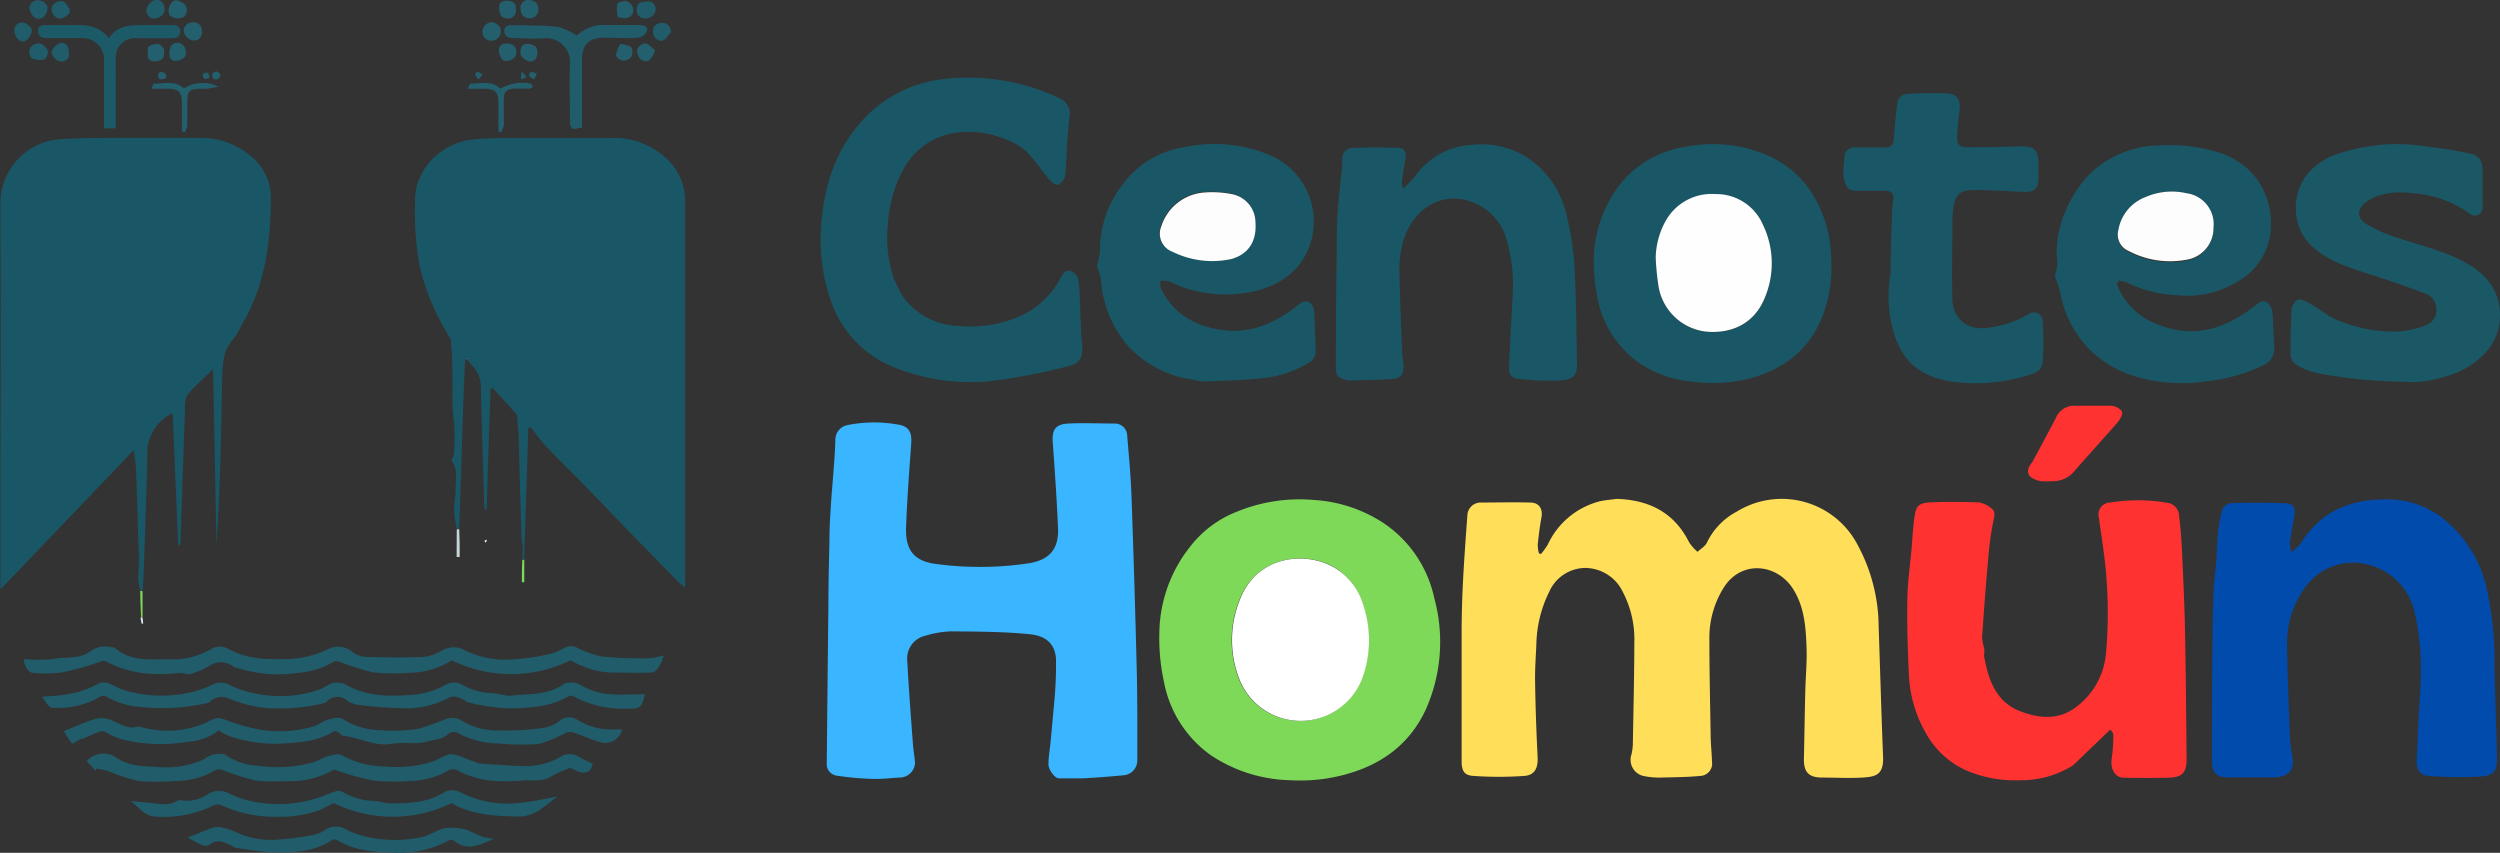 <?xml version="1.0" encoding="UTF-8"?> <svg xmlns="http://www.w3.org/2000/svg" id="Layer_1" data-name="Layer 1" width="334.8" height="114.21" viewBox="0 0 334.8 114.21"><rect x="0" y="0" width="334.8" height="114.21" fill="#333333" stroke="none"/><defs><style>.cls-1{fill:#195766;}.cls-2{fill:#ffde5a;}.cls-3{fill:#39b6ff;}.cls-4{fill:#ff3232;}.cls-5{fill:#014bad;}.cls-6{fill:#7fd958;}.cls-7{fill:#1a5766;}.cls-8{fill:#1a5866;}.cls-9{fill:#205c6a;}.cls-10{fill:#1d5a68;}.cls-11{fill:#245f6d;}.cls-12{fill:#c6d5d9;}.cls-13{fill:#e6edef;}.cls-14{fill:#fdfdfe;}.cls-15{fill:#fefffe;}.cls-16{fill:#fefefe;}</style></defs><path class="cls-1" d="M36.4,91.94c-.57-1.57-.06-3.18-.17-4.78C36.08,85.1,36.07,83,36,81c-.06-1.72-.1-3.43-.19-5.15,0-.81-.18-1.62-.3-2.68L17.65,91.84V90.62c0-16.79.09-33.59,0-50.37a8.62,8.62,0,0,1,8-8.72c2.66-.17,5.32-.16,8-.18q5.29,0,10.59,0A10.39,10.39,0,0,1,51,33.64,7.2,7.2,0,0,1,53.86,39c.06,6.15-.72,12.16-4,17.58a9.61,9.61,0,0,1-1,1.7c-1.37,1.46-1.45,3.25-1.5,5.07-.09,3.62-.14,7.24-.24,10.86-.11,3.87-.27,7.74-.53,11.62-.15-7.79-.29-15.57-.46-23.45a.27.27,0,0,0,0-.12l0,.06c-1.16,1.14-2.39,2.22-3.44,3.46a3.31,3.31,0,0,0-.31,1.83c-.22,6-.41,11.93-.61,17.9a.48.48,0,0,1-.3.45c-.25-5.89-.5-11.78-.75-17.74a5.9,5.9,0,0,0-3.4,5.49c0,3-.16,6-.25,9,0,1.15-.07,2.31-.11,3.46-.06,1.89-.13,3.78-.24,5.74A.4.4,0,0,1,36.4,91.94Z" transform="translate(-17.6 -12.89)"></path><path class="cls-1" d="M79.88,61c-.09,2.37-.21,4.74-.28,7.11-.17,5.16-.31,10.32-.51,15.61a.25.25,0,0,1-.3,0,16.49,16.49,0,0,1-.38-2.39c0-1,.22-2,.2-3,0-1.27.37-2.64-.57-3.75a2.38,2.38,0,0,0,.33-.78,25.42,25.42,0,0,0,0-4.7A20.1,20.1,0,0,1,78.19,66c0-1.13,0-2.25,0-3.37,0-1.37-.11-2.74-.2-4.11a1.67,1.67,0,0,0-.3-.67,31.44,31.44,0,0,1-3.9-9.37,41.21,41.21,0,0,1-.6-8.68c-.08-4.25,3.55-7.83,7.79-8.24,1.69-.17,3.4-.17,5.09-.18,4.43,0,8.87,0,13.3,0a10.25,10.25,0,0,1,7.7,2.94,7.74,7.74,0,0,1,2.29,5.59q0,25.68,0,51.35a2.08,2.08,0,0,1-.07.29c-.45-.41-.89-.76-1.28-1.16q-3.42-3.51-6.83-7c-1.82-1.89-3.63-3.8-5.47-5.68-1.67-1.7-3.39-3.35-5-5.08-.75-.78-1.38-1.69-2.06-2.54l-.3.09q-.24,7.83-.5,15.65l-.28,0a4.34,4.34,0,0,1-.11-.61c-.06-1.8-.12-3.59-.17-5.39-.08-2.62-.14-5.23-.22-7.84,0-1.08-.13-2.16-.2-3.24,0-.12,0-.28-.08-.36-1.07-1.19-2.16-2.38-3.24-3.57l-.24.1Q83,73,82.77,81.17l-.25,0c0-.27-.07-.55-.08-.82C82.29,75.23,82.12,70.1,82,65a4.1,4.1,0,0,0-1.18-3.16,6.82,6.82,0,0,1-.67-.85A.36.36,0,0,0,79.88,61Z" transform="translate(-17.6 -12.89)"></path><path class="cls-2" d="M234.11,79.7c4.39.14,7.72,1.85,9.71,5.84a6.47,6.47,0,0,0,1.11,1.25c.43-.4,1-.72,1.25-1.21a9.17,9.17,0,0,1,4-4.17,11.47,11.47,0,0,1,16.23,4.52,23.25,23.25,0,0,1,2.78,10.92c.2,5.8.36,11.59.59,17.38.1,2.45-1,2.68-2.74,2.79s-3.62,0-5.44,0-2.46-.78-2.42-2.55c.07-3.07.11-6.14.19-9.21.05-1.91.24-3.83.16-5.74-.1-2.66-.29-5.33-1.76-7.69-2.12-3.42-6.84-4-9.25-.37a12.63,12.63,0,0,0-2,7.08c0,4.24.1,8.48.17,12.71,0,1.22.15,2.43.18,3.64a1.65,1.65,0,0,1-1.56,1.91c-1.65.16-3.32.18-5,.21a10,10,0,0,1-2.45-.17,2.22,2.22,0,0,1-1.77-2.93,7.35,7.35,0,0,0,.18-1.32c.08-4.54.19-9.09.2-13.64a13.65,13.65,0,0,0-1.55-6.8,5.62,5.62,0,0,0-5.12-3.2,5.33,5.33,0,0,0-4.73,3.2,16.44,16.44,0,0,0-1.72,7c-.07,1.66-.2,3.33-.17,5,.05,3.39.17,6.78.34,10.17.06,1.4-.37,2.37-1.76,2.48a49.08,49.08,0,0,1-6.86,0c-1.23-.08-1.56-.7-1.56-2,0-2.7,0-5.4,0-8.09,0-3,0-6,0-9.06,0-2.33.07-4.66.19-7,.15-2.92.37-5.84.58-8.76a1.78,1.78,0,0,1,1.72-1.7c2.23,0,4.46-.06,6.69,0,1.22,0,1.72.87,1.51,2s-.37,2.39-.49,3.59A4.06,4.06,0,0,0,223.7,87l.27.08a10.06,10.06,0,0,0,.91-1.26A10.56,10.56,0,0,1,231.94,80C232.62,79.86,233.33,79.81,234.11,79.7Z" transform="translate(-17.6 -12.89)"></path><path class="cls-3" d="M158.75,107.3a54.14,54.14,0,0,0,.27-6.17c-.16-2.25-1.61-3.12-3.54-3.31-3.48-.34-7-.35-10.49-.38a13.19,13.19,0,0,0-3.45.58,3.12,3.12,0,0,0-2.44,3.35c.19,3.63.47,7.26.74,10.89.06.92.22,1.84.3,2.76a2.06,2.06,0,0,1-2.09,2c-1.17.06-2.35.22-3.52.18a40.33,40.33,0,0,1-4.92-.44,1.55,1.55,0,0,1-1.29-1.66q.1-10.59.22-21.18c0-2.91.08-5.82.14-8.73,0-1.58.1-3.17.2-4.75s.26-3.21.37-4.81c.1-1.27.19-2.54.22-3.81a2,2,0,0,1,1.62-2,17.81,17.81,0,0,1,6.59-.1c1.6.19,2.07,1,1.95,2.59-.27,3.71-.55,7.42-.69,11.14-.12,3.18,1.11,4.67,4.28,5a44,44,0,0,0,12.19-.13c2.77-.46,4-1.93,3.88-4.71-.16-3.82-.43-7.62-.7-11.43-.13-1.75.34-2.49,2.12-2.57,2-.1,4.09,0,6.13,0a1.67,1.67,0,0,1,1.72,1.71c.22,2.67.48,5.35.57,8q.42,11.76.71,23.54c.09,4,.07,7.9.07,11.85a2,2,0,0,1-1.79,2c-1.81.17-3.63.32-5.45.41-1.1,0-2.2,0-3.29,0-.52,0-1.4-1.17-1.37-1.91,0-1,.19-1.94.28-2.91C158.44,110.72,158.59,109.05,158.75,107.3Z" transform="translate(-17.6 -12.89)"></path><path class="cls-4" d="M295.23,115.38a13.07,13.07,0,0,1-7,2A16.72,16.72,0,0,1,281,116.1a11.61,11.61,0,0,1-5.25-4.62,17.2,17.2,0,0,1-2.5-8.07c-.17-3.35-.27-6.71-.22-10,0-2.37.37-4.72.57-7.08.12-1.41.19-2.83.39-4.23s.51-1.86,2.14-1.93c2.16-.1,4.34-.06,6.51,0a3.68,3.68,0,0,1,1.66.81c.46.32.45.77.31,1.38a42.13,42.13,0,0,0-.72,5c-.33,3.63-.6,7.26-.85,10.9a8.82,8.82,0,0,0,.3,1.55c.05.36-.09.75,0,1.11.57,3.09,1.6,6,4.82,7.22,2.55,1,5.22,1.21,7.53-.61a10,10,0,0,0,3.94-7.09,61.58,61.58,0,0,0-.35-14c-.18-1.42-.41-2.83-.6-4.25a1.59,1.59,0,0,1,1.5-2,23.33,23.33,0,0,1,7.82.06,1.82,1.82,0,0,1,1.43,1.81c.18,1.46.3,2.93.37,4.39.16,3.52.34,7,.41,10.56.12,5.84.16,11.68.22,17.52,0,1.81-.58,2.47-2.38,2.51q-3,.06-6.05,0c-1.16,0-1.81-1.22-1.6-2.54a23,23,0,0,0,.22-3.22c0-.27-.33-.55-.41-.69Z" transform="translate(-17.6 -12.89)"></path><path class="cls-5" d="M344.54,82.15a16.51,16.51,0,0,1,6.13,9.8,45.84,45.84,0,0,1,1,10.26c.06,4,.24,8,.33,11.93,0,2-.32,2.61-2.31,2.75a50.67,50.67,0,0,1-6.86-.09c-1.22-.09-1.68-1-1.58-2.2.11-1.45.12-2.91.19-4.37.13-2.7.4-5.4.35-8.09a31.46,31.46,0,0,0-.77-7,8.47,8.47,0,0,0-6.15-6.6A7.89,7.89,0,0,0,326,92a12.42,12.42,0,0,0-2.12,7.19c.06,4.1.22,8.2.38,12.29a25.16,25.16,0,0,0,.34,2.85C324.92,116,324,117,322,117s-4,0-6.06,0c-1.5,0-2.12-.66-2.12-2.2,0-5,0-10.08.07-15.12,0-2.52.05-5,.15-7.55.05-1.38.27-2.75.37-4.14.1-1.22.08-2.46.22-3.68a17.45,17.45,0,0,1,.59-3.21,1.47,1.47,0,0,1,1.09-.82c2.39-.08,4.79-.08,7.18,0,1.27,0,1.59.59,1.34,1.88s-.42,2.3-.58,3.46a5.14,5.14,0,0,0,.21,1.22,7.75,7.75,0,0,0,1.29-1.23c2.6-4.2,6.56-5.84,11.26-5.85A12.2,12.2,0,0,1,344.54,82.15Z" transform="translate(-17.6 -12.89)"></path><path class="cls-6" d="M183.21,81.43a22.09,22.09,0,0,1,10.27-1.59,19.14,19.14,0,0,1,9.41,3.1A16.17,16.17,0,0,1,209.68,93a22.21,22.21,0,0,1-1.18,15c-2.31,4.89-6.35,7.58-11.49,8.8a22.92,22.92,0,0,1-6.54.58A20,20,0,0,1,179.71,114a15.61,15.61,0,0,1-6.25-9.89,27.16,27.16,0,0,1-.6-6.41,18.91,18.91,0,0,1,4.2-11.7,14.56,14.56,0,0,1,6.15-4.57m13.19,7.5c-3.87-2.33-10.48-1.69-12.81,4.28a14.46,14.46,0,0,0,0,10.8,8.83,8.83,0,0,0,16.29,0,14.77,14.77,0,0,0,.25-10.07A8.67,8.67,0,0,0,196.4,88.93Z" transform="translate(-17.6 -12.89)"></path><path class="cls-7" d="M138.47,52.54a9.55,9.55,0,0,0,7.52,4,16.61,16.61,0,0,0,7.47-1,11.53,11.53,0,0,0,6.31-5.68c.33-.62.76-.83,1.26-.65a1.67,1.67,0,0,1,.95,1,18,18,0,0,1,.23,2.76c.1,2,.11,4,.29,5.94.16,1.68-.14,2.6-1.77,3a82.1,82.1,0,0,1-8.93,1.81,27.19,27.19,0,0,1-14.46-1.64,14.63,14.63,0,0,1-8.6-9.31,24.69,24.69,0,0,1-1.19-9.33c.32-5,1.62-9.67,4.83-13.59a17.23,17.23,0,0,1,10.71-6.25A28.46,28.46,0,0,1,159.39,26a2.3,2.3,0,0,1,1.42,2.72c-.15,1.33-.24,2.67-.33,4s-.07,2.5-.25,3.73a1.77,1.77,0,0,1-.91,1.17c-.26.11-.88-.31-1.16-.64-1.08-1.27-2-2.72-3.16-3.87a9.15,9.15,0,0,0-3-1.66,12.44,12.44,0,0,0-6.75-.73,9.44,9.44,0,0,0-6.7,4.92,17,17,0,0,0-2,6.82,17.46,17.46,0,0,0,.66,7.47A17.23,17.23,0,0,0,138.47,52.54Z" transform="translate(-17.6 -12.89)"></path><path class="cls-1" d="M220.17,52.67a21.59,21.59,0,0,0-1.09-8.55,7.6,7.6,0,0,0-5.94-4.59c-4.19-.46-6.93,2.76-7.74,6.09A13.46,13.46,0,0,0,205,49c.07,3.74.24,7.49.38,11.23,0,.57.17,1.14.18,1.71,0,1.1-.39,1.63-1.48,1.7-1.68.12-3.36.14-5,.19a3.25,3.25,0,0,1-.94,0c-1.54-.41-1.65-.53-1.64-2.18q0-7.56.12-15.12c0-1.84,0-3.69.14-5.52s.38-3.88.58-5.82a6.43,6.43,0,0,0,0-.76c0-1,.42-1.69,1.42-1.73,2.06-.08,4.14-.07,6.2,0,.71,0,1,.64.87,1.41-.2,1-.35,2.06-.49,3.09a5,5,0,0,0,.16,1c.66-.7,1.22-1.21,1.66-1.79a10,10,0,0,1,7.72-4.13,11.32,11.32,0,0,1,7.52,1.89,12.45,12.45,0,0,1,4.93,7.27,37.74,37.74,0,0,1,1.12,7.24c.25,4.35.26,8.72.34,13.08,0,1.44-.56,2-2.46,2.09a39.47,39.47,0,0,1-5.21-.2c-1.19-.11-1.49-.58-1.42-1.83C219.82,58.79,220,55.78,220.17,52.67Z" transform="translate(-17.6 -12.89)"></path><path class="cls-7" d="M301.57,50.39c-.71.34-.4.81-.21,1.22a9.37,9.37,0,0,0,5.31,4.77c4.81,1.9,9,.52,12.86-2.5.53-.41,1.11-.87,1.69-.5a2.12,2.12,0,0,1,.7,1.45c.15,1.46.13,2.94.24,4.41a2.44,2.44,0,0,1-1.51,2.59,22.21,22.21,0,0,1-7.12,2.05,21.94,21.94,0,0,1-9.3-.39,14.77,14.77,0,0,1-6.37-3.39A14.56,14.56,0,0,1,293.49,52a14.08,14.08,0,0,0-.53-1.67,1.24,1.24,0,0,1,0-1.11,4.56,4.56,0,0,0,.07-2.09A14,14,0,0,1,294.29,41a15.82,15.82,0,0,1,3-4.63,13.59,13.59,0,0,1,9.65-4,21.13,21.13,0,0,1,7.93,1,9.67,9.67,0,0,1,6.84,9.17,8.72,8.72,0,0,1-4.57,8.13,12.91,12.91,0,0,1-8.08,1.74,16.6,16.6,0,0,1-6.71-1.73,2.75,2.75,0,0,0-.8-.16m3.28-11.06a5.68,5.68,0,0,0-3.57,4.43,2.35,2.35,0,0,0,1.35,2.72,11.89,11.89,0,0,0,7.74,1.2A4.28,4.28,0,0,0,314,43.37a4.18,4.18,0,0,0-3.6-4.6A8.74,8.74,0,0,0,304.85,39.33Z" transform="translate(-17.6 -12.89)"></path><path class="cls-7" d="M176.69,63.64a14.68,14.68,0,0,1-8-4.39,15.19,15.19,0,0,1-3.31-6.56c-.25-.92-.24-1.9-.42-2.84a8,8,0,0,0-.46-1.31,11.72,11.72,0,0,0,.42-2.27A14.14,14.14,0,0,1,168,37.53a12.52,12.52,0,0,1,8.1-4.91,19.36,19.36,0,0,1,11.87,1.18,9.67,9.67,0,0,1,4.86,12.39c-1.29,3.17-4,4.92-7.19,5.69a17.31,17.31,0,0,1-11.45-1.3A3.18,3.18,0,0,0,173,50.5a2.74,2.74,0,0,0,.06,1c1.66,3.43,4.58,5.08,8.21,5.59,4.05.56,7.38-1.09,10.43-3.56a1.29,1.29,0,0,1,1.11-.23,1.62,1.62,0,0,1,.76,1.1c.13,1.85.17,3.71.22,5.57a1.73,1.73,0,0,1-1.05,1.57,14.68,14.68,0,0,1-6.08,2c-2.65.28-5.32.34-8,.43a10.88,10.88,0,0,1-2-.41m6-16.12.54-.21c1.79-.8,2.64-2.42,2.47-4.66a3.87,3.87,0,0,0-3.14-3.76,13.65,13.65,0,0,0-3.72-.22,6.54,6.54,0,0,0-5.75,4.53,2.58,2.58,0,0,0,1.51,3.41A12,12,0,0,0,182.7,47.52Z" transform="translate(-17.6 -12.89)"></path><path class="cls-1" d="M260.73,39.55a17.14,17.14,0,0,1,2.1,8.09,18,18,0,0,1-1.32,8c-1.94,4.47-5.46,6.94-10.1,8.06a20.24,20.24,0,0,1-7.14.3,14.9,14.9,0,0,1-7.41-2.69,13.73,13.73,0,0,1-5.39-8.92,22.23,22.23,0,0,1-.43-4.51,16.87,16.87,0,0,1,3.73-10.57,13.83,13.83,0,0,1,8.58-4.76,18.55,18.55,0,0,1,10.78,1.07,13.38,13.38,0,0,1,6.6,5.94m-21.4,7.89a34.31,34.31,0,0,0,.38,3.82A7.29,7.29,0,0,0,246,57.31c3.6.36,6.51-1.16,7.85-4.29A11.87,11.87,0,0,0,253.7,43a6.81,6.81,0,0,0-6.38-4.07,7.05,7.05,0,0,0-6.62,3.53A10.68,10.68,0,0,0,239.33,47.44Z" transform="translate(-17.6 -12.89)"></path><path class="cls-8" d="M329.62,55.28a19.24,19.24,0,0,0,9.37,2,13.2,13.2,0,0,0,3.58-.87,2.18,2.18,0,0,0,1.32-2.16,2.25,2.25,0,0,0-1.53-2.07c-2.31-.84-4.62-1.68-7-2.43-2.72-.87-5.48-1.66-7.71-3.51a6.84,6.84,0,0,1-2.59-5.2,7.2,7.2,0,0,1,1.48-4.76,8.77,8.77,0,0,1,4.33-2.84,24.77,24.77,0,0,1,11.24-1c2.08.26,4.16.57,6.21,1,1.3.26,1.75,1,1.75,2.33,0,1.6,0,3.2,0,4.79a1.06,1.06,0,0,1-1.79.9,14.63,14.63,0,0,0-6.76-2.62c-2.3-.28-4.63-.4-6.76.91-1.41.87-1.71,2.2-.34,3.09a19,19,0,0,0,4.37,1.93c3.13,1.07,6.39,1.76,9.3,3.47,2.54,1.49,4.19,3.54,4.3,6.55.13,3.78-2.18,6.19-5.23,7.76a17.73,17.73,0,0,1-4,1.25,12,12,0,0,1-3.5.21,64.82,64.82,0,0,1-8.38-.6c-2.07-.36-4.3-.46-6.15-1.69a1.73,1.73,0,0,1-.78-1.12c0-2.06,0-4.13.14-6.19a1.86,1.86,0,0,1,.81-1.39c.38-.16,1.06.2,1.52.47C327.78,54,328.66,54.65,329.62,55.28Z" transform="translate(-17.6 -12.89)"></path><path class="cls-7" d="M265.1,38.12c-1-1.4-.54-2.92-.49-4.34A1.31,1.31,0,0,1,266,32.64c1.34,0,2.69,0,4,0,.9,0,1.17-.36,1.24-1.26.11-1.67.25-3.33.51-5a1.44,1.44,0,0,1,1-.88,45.53,45.53,0,0,1,5.72-.09c1.33.09,1.74.95,1.54,2.35-.16,1.16-.27,2.34-.32,3.52,0,1,.35,1.33,1.32,1.32,2.35,0,4.69,0,7-.11,2-.07,2.58.42,2.58,2.45,0,.67,0,1.35,0,2-.08,1.23-.62,1.7-1.84,1.65-2.19-.09-4.39-.25-6.59-.25s-2.75.57-3,2.72c0,.32-.09.64-.09,1,0,3.66-.1,7.32,0,11,.05,2.7,2.34,4.28,5.14,3.66a13.25,13.25,0,0,0,5.1-1.79,1.19,1.19,0,0,1,1.85,1,39.63,39.63,0,0,1,0,5.45c-.12,1.34-1.42,1.63-2.49,1.92a23.43,23.43,0,0,1-9.44.73c-4.26-.62-6.95-2.5-8.16-7.11a17.12,17.12,0,0,1-.29-7.34,7.65,7.65,0,0,0,0-1c.06-2.29.11-4.58.19-6.87,0-.75.11-1.51.19-2.26s-.4-1-1.11-1q-2.07,0-4.14,0A3.28,3.28,0,0,1,265.1,38.12Z" transform="translate(-17.6 -12.89)"></path><path class="cls-9" d="M48.93,102.23a2.66,2.66,0,0,0-3.26-.18,11.07,11.07,0,0,1-2.57,1.1c-.37.12-.85-.16-1.27-.15a26.92,26.92,0,0,1-3.69.15,14.69,14.69,0,0,1-6.19-1.6c-.39-.24-.63-.16-1.06,0a35,35,0,0,1-5,1.39A17.07,17.07,0,0,1,22,103c-.7,0-1.29-1.28-1.16-1.84a19.37,19.37,0,0,0,3.74,0c1.75-.36,3.71.09,5.26-1.14a3.27,3.27,0,0,1,2.79-.43c.13,0,.29,0,.37.07,2.14,1.9,4.77,1.49,7.27,1.52a10.05,10.05,0,0,0,5.77-1.47,2.31,2.31,0,0,1,2,0c2.48,1.44,5.16,1.52,7.87,1.44a13.31,13.31,0,0,0,5.68-1.35,3,3,0,0,1,3.31.47,3.3,3.3,0,0,0,1.87.6c2.52.07,5,.1,7.55,0a6.16,6.16,0,0,0,2.47-.87,3.11,3.11,0,0,1,3.22.05,12.07,12.07,0,0,0,6.51,1.11,24.33,24.33,0,0,0,5.3-.86c.89-.25,1.63-1.07,2.69-.83a6,6,0,0,1,.77.36,13.35,13.35,0,0,0,3,1,59.21,59.21,0,0,0,6.11.22,10.73,10.73,0,0,0,2.1-.39,8.2,8.2,0,0,1-.66,1.56c-.22.33-.62.73-1,.74-1.76.07-3.53,0-5.3,0a10.8,10.8,0,0,1-4.23-1c-.48-.19-.93-.45-1.31-.64a18,18,0,0,1-15.87,0A11,11,0,0,1,72.34,103a27.51,27.51,0,0,1-4.72-.06,32.18,32.18,0,0,1-4.48-1.4c-.25-.08-.62-.18-.79-.06A11.1,11.1,0,0,1,57.47,103a17.87,17.87,0,0,1-6.4-.21C50.37,102.63,49.69,102.42,48.93,102.23Z" transform="translate(-17.6 -12.89)"></path><path class="cls-9" d="M30.89,104.35c1.3-.31,2.15.61,3.19.92a17.27,17.27,0,0,0,7.7.59,14,14,0,0,0,4.49-1.38,2.37,2.37,0,0,1,2.17.19,13.18,13.18,0,0,0,3.49,1.12,16.14,16.14,0,0,0,8.3-.5c1-.32,1.74-1.23,2.91-.94a2.35,2.35,0,0,1,.62.14c2.61,1.56,5.48,1.7,8.39,1.49a10.81,10.81,0,0,0,5.39-1.54,2.48,2.48,0,0,1,2,.17,8.42,8.42,0,0,0,4,1.11c.83,0,1.69.42,2.5.33,2.41-.28,4.92,0,7.1-1.58a2.57,2.57,0,0,1,2.26.18,8.62,8.62,0,0,0,4.08,1.21c1.49.12,3,0,4.5,0-.44,1.76-.67,2-2.32,1.93a13.94,13.94,0,0,1-7.3-1.67.7.7,0,0,0-.61,0c-2.36,1.42-5,1.56-7.63,1.63a25,25,0,0,1-5.85-.81c-.17,0-.31-.22-.48-.3-.71-.34-1.42-.71-2.21-.24a12.15,12.15,0,0,1-6.63,1.31,51.28,51.28,0,0,1-5.39-.43,3.41,3.41,0,0,1-1.51-.6,1.94,1.94,0,0,0-2.7.17,1.27,1.27,0,0,1-.67.28,25.14,25.14,0,0,1-7.68.56,18,18,0,0,1-4.88-1.31,2.22,2.22,0,0,0-2.37.47c-.11.06-.2.16-.32.18a27.85,27.85,0,0,1-9.24.52,10.6,10.6,0,0,1-4.43-1.42,1,1,0,0,0-.85.12,11.21,11.21,0,0,1-6.32,1.42c-.49,0-.94-.88-1.35-1.48C25.92,106.05,28.51,105.81,30.89,104.35Z" transform="translate(-17.6 -12.89)"></path><path class="cls-9" d="M72.75,112.41a14.49,14.49,0,0,0-2.49.06c-2.42.5-4.53-.85-6.82-1.06-.17,0-.29-.34-.48-.44s-.51-.23-.65-.14c-2.17,1.37-4.6,1.5-7.07,1.65a19.31,19.31,0,0,1-6.89-1,8.61,8.61,0,0,1-1.46-.79,7.28,7.28,0,0,1-4.09,1.53,21.49,21.49,0,0,1-8.34-.2,8.88,8.88,0,0,1-2.68-1.06,1,1,0,0,0-1.08,0l-2.09.88c-.06,0-.14,0-.19,0l-1,.59a.28.28,0,0,1-.26-.07c-.39-.56-.76-1.13-1-1.56,1.44-.57,2.85-1.24,4.34-1.67a3.37,3.37,0,0,1,2.06.23c1.13.46,2.14,1.25,3.47.84a.39.39,0,0,1,.26,0,13,13,0,0,0,9-.57,3.93,3.93,0,0,1,1.5-.58,5.56,5.56,0,0,1,1.57.45,25.76,25.76,0,0,0,4.38,1.16,16.63,16.63,0,0,0,6.94-.51c.62-.21,1.14-.69,1.76-.86s1.61-.43,2.05-.12a9.72,9.72,0,0,0,5.13,1.51,21.72,21.72,0,0,0,5-.19,32,32,0,0,0,3.55-1.26,2.72,2.72,0,0,1,2,0,8.9,8.9,0,0,0,4.94,1.48,36.69,36.69,0,0,0,6-.31,4.59,4.59,0,0,0,2.69-1.19,2.08,2.08,0,0,1,2,0,8.41,8.41,0,0,0,4.87,1.36c.41,0,.82,0,1.26,0a2.37,2.37,0,0,1-3.19,1.64c-1.16-.36-2.26-.87-3.42-1.25a1.64,1.64,0,0,0-1,.09,15.82,15.82,0,0,1-3.58,1.47,31.9,31.9,0,0,1-5.35-.06,12.19,12.19,0,0,1-5.62-1.47,1.18,1.18,0,0,0-1.13.17c-.89.89-2.09.73-3.13,1.11A7,7,0,0,1,72.75,112.41Z" transform="translate(-17.6 -12.89)"></path><path class="cls-9" d="M81.74,115.14c2.22.14,4.35.33,6.49.36a9.81,9.81,0,0,0,4.49-1.28,2.25,2.25,0,0,1,2.38,0,14.13,14.13,0,0,0,1.87.92c-.29,1.41-1.16,1.59-3,.58a16.84,16.84,0,0,0-2.54,1.14c-1.11.73-2.32.49-3.49.54a28.66,28.66,0,0,1-5,0A13.11,13.11,0,0,1,79,116.13a1.28,1.28,0,0,0-1.45,0,10.59,10.59,0,0,1-5.13,1.35,28.6,28.6,0,0,1-4.9-.06,41,41,0,0,1-5.21-1.48,11.26,11.26,0,0,1-6.12,1.55,27,27,0,0,1-4.32-.06A36.81,36.81,0,0,1,47.36,116a1.21,1.21,0,0,0-.87,0,10.38,10.38,0,0,1-5.34,1.48,31.93,31.93,0,0,1-5,0A26.1,26.1,0,0,1,32,116.12a14.93,14.93,0,0,0-1.51-.3l-.08.29-1.2-1.29a3,3,0,0,1,3.94-.48c1.73,1.16,3.54,1.16,5.4,1.25a12.29,12.29,0,0,0,6.34-1,3.42,3.42,0,0,1,2.32-.74c.19,0,.42,0,.55.11a8.33,8.33,0,0,0,4.44,1.48,17.61,17.61,0,0,0,7.5-.51c.62-.2,1.18-.6,1.8-.76s1.45-.41,1.9-.14a11.81,11.81,0,0,0,5.73,1.5,16,16,0,0,0,6.79-.78,9.7,9.7,0,0,1,1.9-.86,4.33,4.33,0,0,1,1.76.43C80.31,114.58,81,114.87,81.74,115.14Z" transform="translate(-17.6 -12.89)"></path><path class="cls-9" d="M60.51,121.34a15.21,15.21,0,0,1-5.67.93,17.08,17.08,0,0,1-7.62-1.56,1.16,1.16,0,0,0-.93,0,15.13,15.13,0,0,1-8.2,1.51,2.74,2.74,0,0,1-1.29-.61c-.55-.4-1-.89-1.7-1.45l2.51.24c1.31.1,2.65.52,3.88-.36,0,0,.17,0,.26,0a4.85,4.85,0,0,0,3.76-.85,2.83,2.83,0,0,1,2.84,0,13.86,13.86,0,0,0,3.5,1.11,17,17,0,0,0,8.12-.5c.93-.3,1.84-.7,2.79-1,.29-.08.7.15,1,.3a8.59,8.59,0,0,0,3.81,1.05c.81,0,1.62.34,2.42.33,2.53,0,5-.11,7.29-1.6a2.4,2.4,0,0,1,2,.13,13.85,13.85,0,0,0,8,1.39c1.69-.16,3.35-.55,5-.83-1.62,1.07-2.92,2.72-5.3,2.67-2.94-.06-5.83-.18-8.5-1.56a2.26,2.26,0,0,1-.37-.25,18,18,0,0,1-15.84,0Z" transform="translate(-17.6 -12.89)"></path><path class="cls-4" d="M289.74,74.83c1.08-2,2.15-4,3.16-5.93a2.67,2.67,0,0,1,2.69-1.67c1.56,0,3.14,0,4.71,0a2.06,2.06,0,0,1,1.47.74c.17.29-.22,1.06-.55,1.44-1.88,2.18-3.84,4.3-5.73,6.47a3.76,3.76,0,0,1-3.17,1.45,8.54,8.54,0,0,1-1.34,0,2.9,2.9,0,0,1-1.53-.66C289,76.15,289.18,75.44,289.74,74.83Z" transform="translate(-17.6 -12.89)"></path><path class="cls-9" d="M46.82,123.62a9.59,9.59,0,0,1,2.29.67,11,11,0,0,0,6.07,1,33.55,33.55,0,0,0,4.56-.63,4.15,4.15,0,0,0,1.45-.67,2.58,2.58,0,0,1,2.8,0,11.83,11.83,0,0,0,3.3,1.08,16.67,16.67,0,0,0,7-.13c1-.25,1.86-.94,2.85-1.13A7.28,7.28,0,0,1,80,124a20.78,20.78,0,0,1,2.12.94,10.28,10.28,0,0,0,1.65.28c-1.84.75-3.55,1.79-5.39.23a.78.78,0,0,0-.68,0,14,14,0,0,1-7.61,1.61c-2.58-.07-5.1-.29-7.38-1.68a.7.7,0,0,0-.63,0c-2.47,1.63-5.27,1.74-8.07,1.63-1.62-.06-3.23-.36-4.84-.57-.15,0-.27-.15-.42-.22-1-.49-2-1.12-3.1-.17a1.2,1.2,0,0,1-1,0c-.7-.3-1.37-.69-1.92-1l3.12-1.24A8.06,8.06,0,0,1,46.82,123.62Z" transform="translate(-17.6 -12.89)"></path><path class="cls-9" d="M93.93,29.54c0-2.82-.08-5.55,0-8.28A3.18,3.18,0,0,0,90.64,18c-1.43.15-2.89,0-4.34,0-.67,0-1.14-.25-1.16-.93s.56-.84,1.15-.82c2,.06,4.09,0,6.12.26a8.63,8.63,0,0,1,2.44,1.15,5.13,5.13,0,0,1,3.93-1.42c1.45,0,2.89,0,4.34,0,.61,0,1.25.12,1.13.78a1.57,1.57,0,0,1-1.19.92c-1.5.12-3,0-4.52,0-2.11,0-3,.93-3,3v9.06C94.92,29.94,94.24,30.63,93.93,29.54Z" transform="translate(-17.6 -12.89)"></path><path class="cls-10" d="M33.1,23.22v6.86H31.54v-1c0-2.7,0-5.4,0-8.09a2.88,2.88,0,0,0-3-3H23.84c-.65,0-1.11-.19-1.15-.93s.53-.81,1.09-.81c1.25,0,2.5,0,3.75,0,1.76-.07,3.39.16,4.65,1.76,1.18-1.78,2.94-1.78,4.71-1.76,1.18,0,2.37,0,3.56,0,.66,0,1.33.08,1.29.89s-.68.88-1.36.87c-1.47,0-3,0-4.42,0a2.58,2.58,0,0,0-2.86,2.82C33.09,21.58,33.1,22.35,33.1,23.22Z" transform="translate(-17.6 -12.89)"></path><path class="cls-11" d="M85.08,29.69c-.12.36-.24.63-.36.91l-.37-.11V26.78c0-1.59-.43-2-2-2H80.22c.2-.36.3-.69.4-.69,1.37,0,2.83-.46,4,.67a5.81,5.81,0,0,1,4.07-.67c.13.07.18.29.27.44-.15.08-.3.23-.46.23-.63,0-1.28,0-1.92,0-1.12,0-1.5.38-1.51,1.47S85.08,28.48,85.08,29.69Z" transform="translate(-17.6 -12.89)"></path><path class="cls-11" d="M45.39,24.77c-2.71,0-2.71,0-2.71,2.58,0,.8,0,1.61,0,2.41a2.88,2.88,0,0,1-.33.83l-.38-.1V26.88c0-1.72-.4-2.11-2.11-2.11h-2c.18-.34.27-.68.37-.68,1.38,0,2.84-.46,4,.65a4.66,4.66,0,0,1,4.62-.24Z" transform="translate(-17.6 -12.89)"></path><path class="cls-9" d="M21.53,14a1.12,1.12,0,0,1,1.35-1.05,1.5,1.5,0,0,1,1.05.77A1.61,1.61,0,0,1,23.59,15C22.83,15.84,21.83,15.34,21.53,14Z" transform="translate(-17.6 -12.89)"></path><path class="cls-9" d="M103.13,13.32a3.08,3.08,0,0,1,1.59-.2,1.06,1.06,0,0,1,.5,1.6,1.42,1.42,0,0,1-1.75.53C102.8,14.89,102.67,14.23,103.13,13.32Z" transform="translate(-17.6 -12.89)"></path><path class="cls-11" d="M44.66,17.06c0,1-.64,1.38-1.38,1.22a1.63,1.63,0,0,1-1.06-1.08,1.12,1.12,0,0,1,1.05-1.3A1.14,1.14,0,0,1,44.66,17.06Z" transform="translate(-17.6 -12.89)"></path><path class="cls-11" d="M105.33,19.63a3.69,3.69,0,0,1-.82,1.39,1.21,1.21,0,0,1-1.15-.22,1.64,1.64,0,0,1-.42-1.3,1.41,1.41,0,0,1,1.07-.8C104.47,18.76,104.88,19.25,105.33,19.63Z" transform="translate(-17.6 -12.89)"></path><path class="cls-11" d="M84.53,16.5a1.26,1.26,0,0,1-2.14,1.32,1.27,1.27,0,0,1,.36-1.71C83.41,15.62,84,15.89,84.53,16.5Z" transform="translate(-17.6 -12.89)"></path><path class="cls-9" d="M107.46,17.2c-.39.45-.71,1-1.17,1.15-.25.11-.89-.22-1.05-.51a1.71,1.71,0,0,1-.07-1.38,1.56,1.56,0,0,1,1.18-.52C107,16,107.41,16.43,107.46,17.2Z" transform="translate(-17.6 -12.89)"></path><path class="cls-11" d="M41.21,12.91a2.89,2.89,0,0,1,1.1.53,1.17,1.17,0,0,1-.17,1.75,1.72,1.72,0,0,1-1.84-.28,1.6,1.6,0,0,1,.56-1.9A1.06,1.06,0,0,1,41.21,12.91Z" transform="translate(-17.6 -12.89)"></path><path class="cls-11" d="M87.3,14a1.07,1.07,0,0,1,1.39-1.07,1.1,1.1,0,0,1,1,1.26,1.1,1.1,0,0,1-1,1.13C87.74,15.4,87.36,14.92,87.3,14Z" transform="translate(-17.6 -12.89)"></path><path class="cls-11" d="M100.34,15.19a4.63,4.63,0,0,1-.07-1.8c.08-.23.81-.4,1.21-.34a1.32,1.32,0,0,1,.83.73,1.07,1.07,0,0,1-1,1.54A4.09,4.09,0,0,1,100.34,15.19Z" transform="translate(-17.6 -12.89)"></path><path class="cls-11" d="M87.3,20.25c0-.7,0-1.38.73-1.47a1.74,1.74,0,0,1,1.38.44,1.6,1.6,0,0,1,0,1.43C89,21.41,88,21.22,87.3,20.25Z" transform="translate(-17.6 -12.89)"></path><path class="cls-9" d="M21.91,20.74a1.18,1.18,0,0,1-.08-1.66A1.28,1.28,0,0,1,23,18.74a1.62,1.62,0,0,1,1,.94,1.34,1.34,0,0,1-.48,1.19A3.43,3.43,0,0,1,21.91,20.74Z" transform="translate(-17.6 -12.89)"></path><path class="cls-11" d="M39.52,19.35c.21,1.22-.14,1.7-1.12,1.75-.63,0-1-.21-1-.8,0-.42-.09-1,.15-1.22a2.09,2.09,0,0,1,1.34-.27C39.06,18.81,39.27,19.12,39.52,19.35Z" transform="translate(-17.6 -12.89)"></path><path class="cls-9" d="M19.55,16.64A1.06,1.06,0,0,1,21,16c.38.16.89.68.87,1a1.93,1.93,0,0,1-.8,1.32C20.32,18.81,19.39,17.81,19.55,16.64Z" transform="translate(-17.6 -12.89)"></path><path class="cls-9" d="M38.62,15.32a1.08,1.08,0,0,1-1.42-1.08A1.78,1.78,0,0,1,38.1,13a1,1,0,0,1,1.47.65C39.84,14.44,39.48,15,38.62,15.32Z" transform="translate(-17.6 -12.89)"></path><path class="cls-11" d="M86.7,14.44c-.26,1.13-1.13,1-1.78.77-.29-.1-.49-.87-.49-1.34,0-.76.57-.92,1.27-.88C86.63,13.05,86.75,13.63,86.7,14.44Z" transform="translate(-17.6 -12.89)"></path><path class="cls-11" d="M100.69,18.76c.54.13,1.15.17,1.45.49a1.32,1.32,0,0,1,0,1.25A1.42,1.42,0,0,1,101,21c-.34,0-.9-.47-.9-.73A4,4,0,0,1,100.69,18.76Z" transform="translate(-17.6 -12.89)"></path><path class="cls-9" d="M26.91,14.65c-.93,1-1.8.9-2.27,0a1,1,0,0,1,.26-1.3A1.43,1.43,0,0,1,26,13.05c.37.14.63.6.88,1C27,14.14,26.93,14.38,26.91,14.65Z" transform="translate(-17.6 -12.89)"></path><path class="cls-11" d="M40.47,19.08A1.09,1.09,0,0,1,42.19,19a1.61,1.61,0,0,1,.23,1.43,1.68,1.68,0,0,1-1.31.61C40.32,21.06,40.07,20.25,40.47,19.08Z" transform="translate(-17.6 -12.89)"></path><path class="cls-9" d="M26.8,20.53a1.1,1.1,0,0,1-1.63.38c-.33-.23-.74-.79-.65-1.07a1.89,1.89,0,0,1,1-1.13C26.47,18.4,27,19.2,26.8,20.53Z" transform="translate(-17.6 -12.89)"></path><path class="cls-11" d="M86.21,18.87a1.16,1.16,0,0,1,.21,1.8A1.53,1.53,0,0,1,85,21a2,2,0,0,1-.59-1.43C84.4,18.8,85.17,18.52,86.21,18.87Z" transform="translate(-17.6 -12.89)"></path><path class="cls-12" d="M78.77,83.79c.1-.05.19,0,.33,0,.06,1.2.06,2.45.06,3.69h-.41C78.75,86.28,78.75,85.08,78.77,83.79Z" transform="translate(-17.6 -12.89)"></path><path class="cls-6" d="M36.38,92c.1,0,.18,0,.31.09,0,1.11,0,2.21,0,3.38a.23.23,0,0,1-.19.06C36.43,94.39,36.4,93.24,36.38,92Z" transform="translate(-17.6 -12.89)"></path><path class="cls-6" d="M87.81,87.87v3h-.32c0-1,0-1.93.06-3A.28.28,0,0,1,87.81,87.87Z" transform="translate(-17.6 -12.89)"></path><path class="cls-11" d="M46,22.87c.37-.62.78-.45,1.09-.07.08.1-.11.61-.26.66C46.44,23.59,46,23.62,46,22.87Z" transform="translate(-17.6 -12.89)"></path><path class="cls-11" d="M89.12,23.52a1.93,1.93,0,0,1-.7-.51c0-.07.18-.49.29-.49a2.54,2.54,0,0,1,.78.22A3.94,3.94,0,0,1,89.12,23.52Z" transform="translate(-17.6 -12.89)"></path><path class="cls-11" d="M39,23.52c-.3-.42-.38-.83.13-1a.79.79,0,0,1,.7.38C40,23.56,39.42,23.49,39,23.52Z" transform="translate(-17.6 -12.89)"></path><path class="cls-11" d="M45.47,22.6a4,4,0,0,1,.2.75c-.24,0-.54.19-.71.1a.7.7,0,0,1-.18-.64C44.85,22.66,45.19,22.64,45.47,22.6Z" transform="translate(-17.6 -12.89)"></path><path class="cls-11" d="M81.65,23.52a1.91,1.91,0,0,1-.44-.7c0-.06.31-.32.45-.29s.38.23.57.36A4.75,4.75,0,0,1,81.65,23.52Z" transform="translate(-17.6 -12.89)"></path><path class="cls-11" d="M87.46,22.48a9.26,9.26,0,0,1,.69.75l-.76.27A5,5,0,0,1,87.46,22.48Z" transform="translate(-17.6 -12.89)"></path><path class="cls-1" d="M87.81,87.77c-.07.08-.13.06-.24,0,0-.62,0-1.24,0-1.87l.28,0Z" transform="translate(-17.6 -12.89)"></path><path class="cls-13" d="M36.43,95.62c.08-.08.14-.07.24-.06a6.15,6.15,0,0,1,.1.85l-.19,0A5.41,5.41,0,0,1,36.43,95.62Z" transform="translate(-17.6 -12.89)"></path><path class="cls-14" d="M82.8,85.18a1.66,1.66,0,0,1-.13.38l-.21-.23A.79.79,0,0,1,82.8,85.18Z" transform="translate(-17.6 -12.89)"></path><path class="cls-14" d="M46.1,62.35s0-.05,0-.05,0,0,0,0S46.1,62.35,46.1,62.35Z" transform="translate(-17.6 -12.89)"></path><path class="cls-13" d="M80,61s.08-.08.17-.06S80.05,61,80,61Z" transform="translate(-17.6 -12.89)"></path><path class="cls-15" d="M196.46,89a8.61,8.61,0,0,1,3.72,4.94,14.77,14.77,0,0,1-.25,10.07,8.83,8.83,0,0,1-16.29,0,14.46,14.46,0,0,1,0-10.8C185.92,87.24,192.53,86.6,196.46,89Z" transform="translate(-17.6 -12.89)"></path><path class="cls-14" d="M304.91,39.29a8.78,8.78,0,0,1,5.52-.52,4.18,4.18,0,0,1,3.6,4.6,4.28,4.28,0,0,1-3.66,4.31,11.89,11.89,0,0,1-7.74-1.2,2.35,2.35,0,0,1-1.35-2.72A5.76,5.76,0,0,1,304.91,39.29Z" transform="translate(-17.6 -12.89)"></path><path class="cls-14" d="M182.63,47.55a12,12,0,0,1-8-.94,2.58,2.58,0,0,1-1.51-3.41,6.54,6.54,0,0,1,5.75-4.53,13.65,13.65,0,0,1,3.72.22,3.87,3.87,0,0,1,3.14,3.76c.17,2.24-.68,3.86-2.47,4.66Z" transform="translate(-17.6 -12.89)"></path><path class="cls-16" d="M239.33,47.35a10.62,10.62,0,0,1,1.37-4.94,7.05,7.05,0,0,1,6.62-3.53A6.81,6.81,0,0,1,253.7,43,11.87,11.87,0,0,1,253.84,53c-1.34,3.13-4.25,4.65-7.85,4.29a7.29,7.29,0,0,1-6.28-6.05A33.87,33.87,0,0,1,239.33,47.35Z" transform="translate(-17.6 -12.89)"></path></svg> 